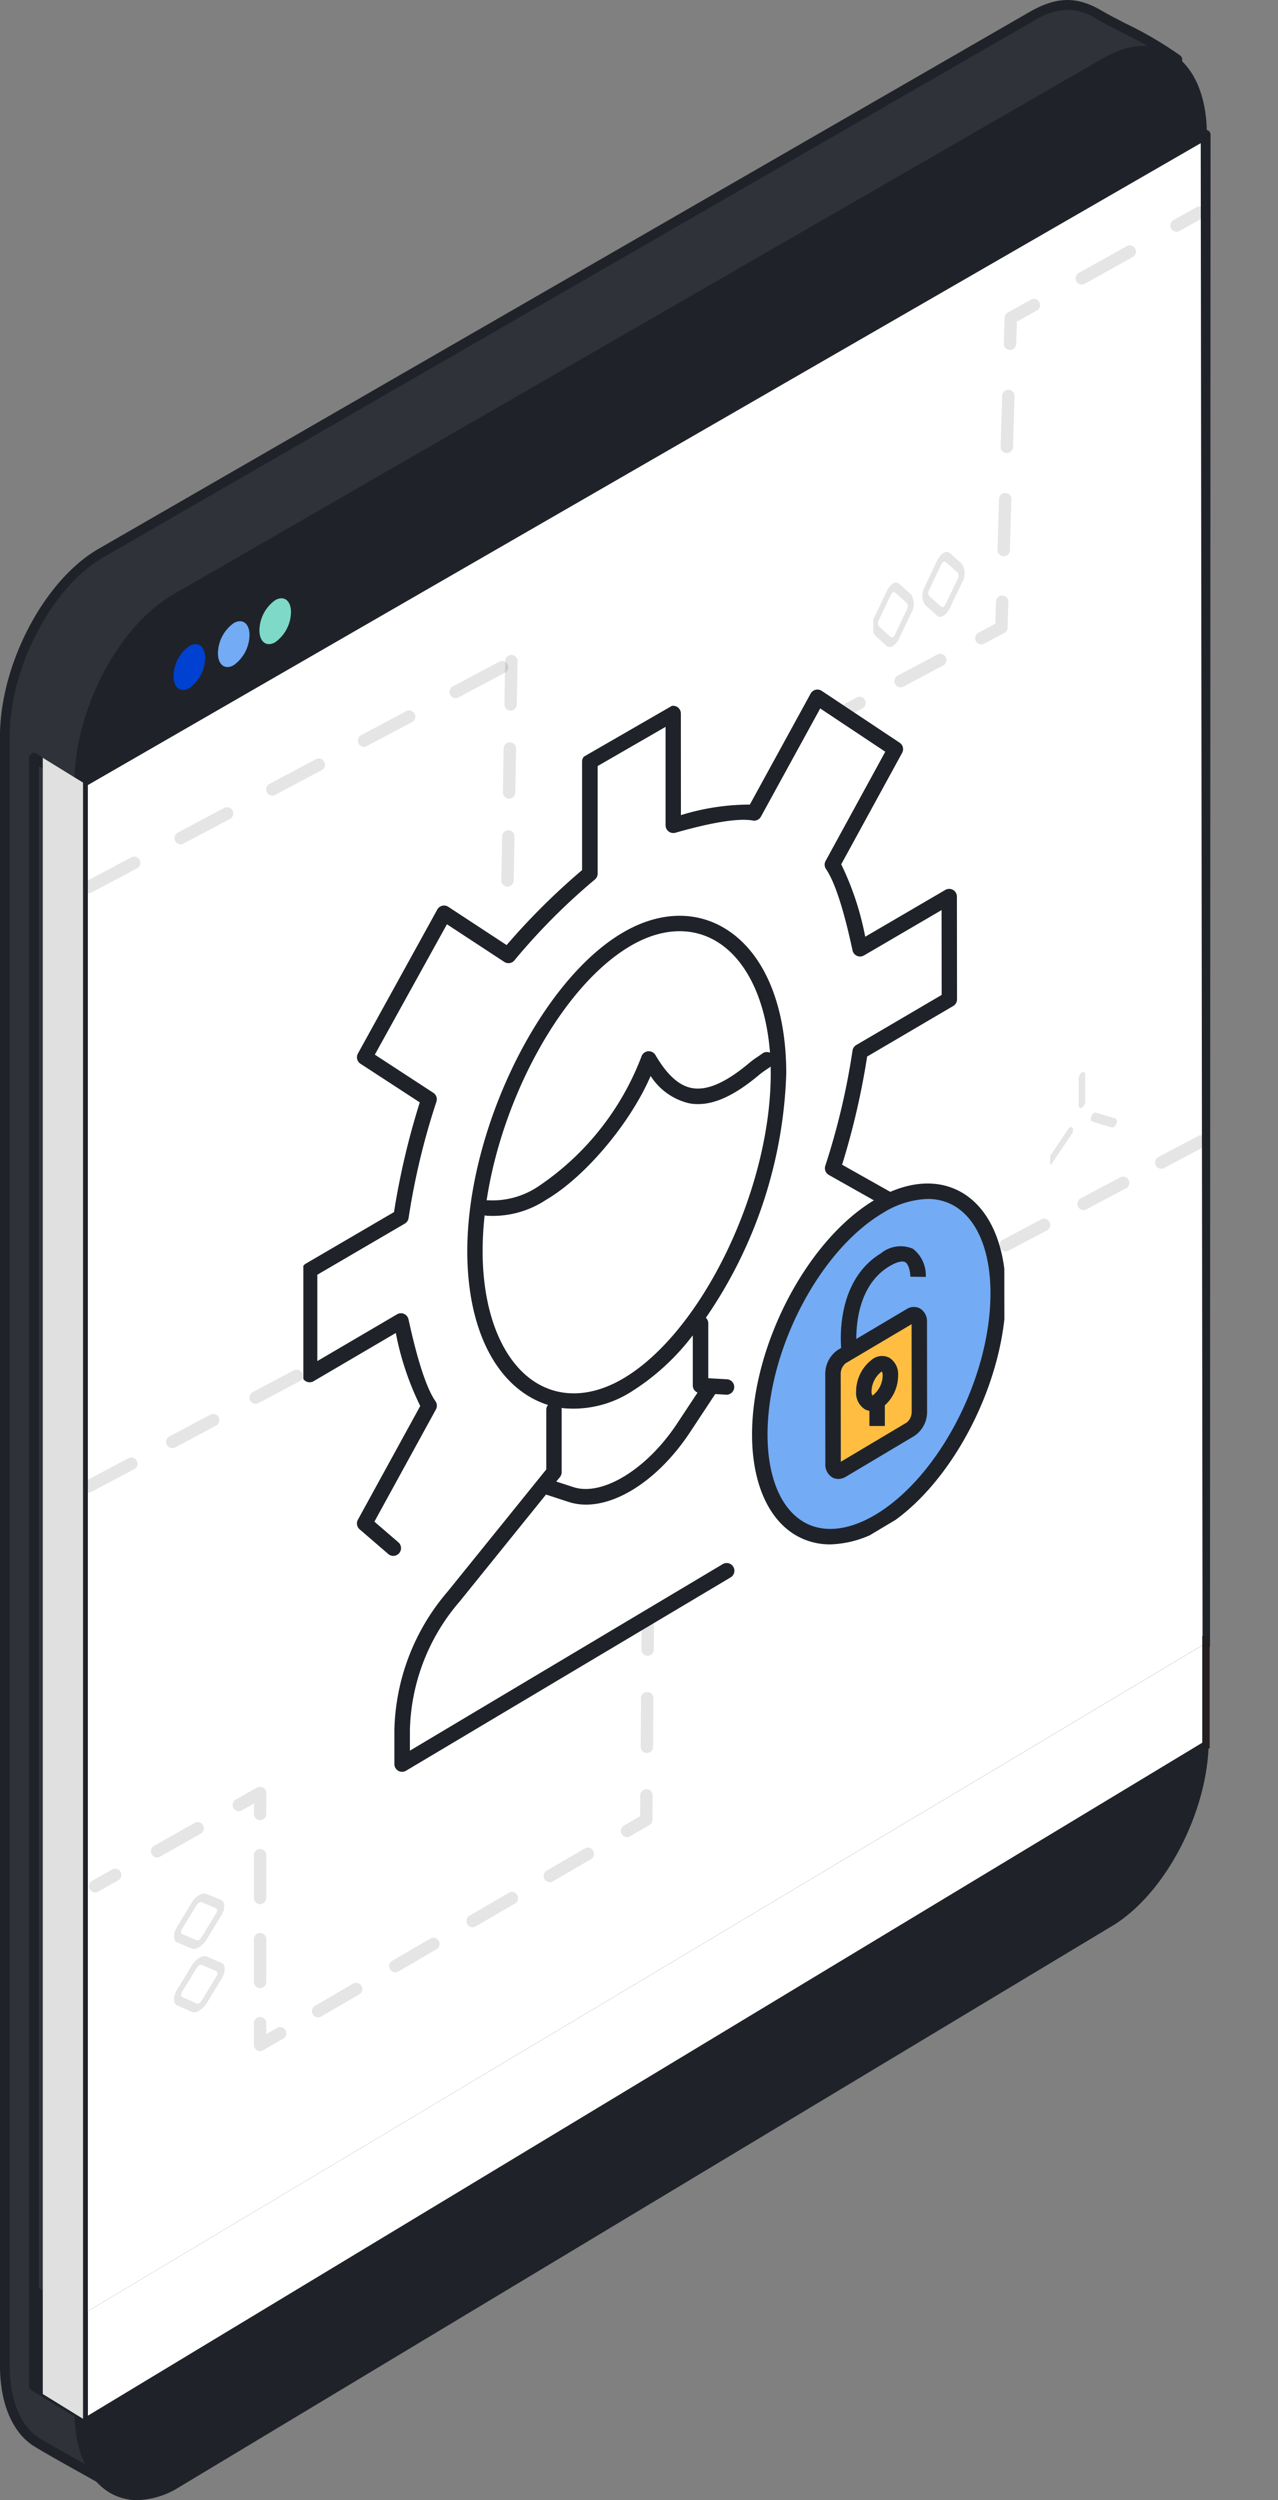 <?xml version="1.0" encoding="UTF-8"?> <svg xmlns="http://www.w3.org/2000/svg" xmlns:xlink="http://www.w3.org/1999/xlink" height="200.439" viewBox="0 0 102.469 200.439" width="102.469"><rect x="0" y="0" width="102.469" height="200.439" fill="#808080" stroke="none"/><clipPath id="a"><path d="m0 0h44.166v26.628h-44.166z"></path></clipPath><clipPath id="b"><path d="m0 0h27.789v17.92h-27.789z"></path></clipPath><clipPath id="c"><path d="m0 0h54.237v38.61h-54.237z"></path></clipPath><clipPath id="d"><path d="m0 0h38.809v45.133h-38.809z"></path></clipPath><clipPath id="e"><path d="m0 0h26.682v17.332h-26.682z"></path></clipPath><clipPath id="f"><path d="m0 0h13.021v15.659h-13.021z"></path></clipPath><clipPath id="g"><path d="m198.626 397.421-3.693 2.263v9.223l4.067-2.431-.062-9.055z" transform="translate(-194.933 -397.421)"></path></clipPath><clipPath id="h"><path d="m0 0h16.347v13.452h-16.347z"></path></clipPath><clipPath id="i"><path d="m314.759 181.2-6.918 4.191v4.992l7.318-4.371v-4.812z" transform="translate(-307.841 -181.199)"></path></clipPath><clipPath id="j"><path d="m0 0h14.51v13.197h-14.51z"></path></clipPath><clipPath id="k"><path d="m341.386 263.732-4.965 2.974v5.887l5.329-3.184v-5.677z" transform="translate(-336.421 -263.732)"></path></clipPath><clipPath id="l"><path d="m0 0h5.446v27.656h-5.446z"></path></clipPath><clipPath id="m"><path d="m216.927 208.643v76.571l55.666-33.252-.1-75.368z" transform="translate(-216.927 -176.594)"></path></clipPath><clipPath id="n"><path d="m215.8 208.967v76.573h.016l56.212-33.579-.1-75.368z" transform="translate(-215.796 -176.594)"></path></clipPath><g transform="translate(-166.821 -93.491)"><path d="m176.473 293.422 42.719-29.563c4.232-2.443 38.312-28.539 38.312-34.182l3.844-131.025c-1.564-1.253-4.749-2.684-6.256-3.57-1.842-1.083-3.318-1.1-5.434.124l-74.624 43.029c-4.231 2.443-7.694 9.059-7.694 14.7v130.6c0 3.023.994 5.177 2.567 6.151 1.363.844 4.533 2.56 6.567 3.734" fill="#2f3238" transform="translate(-.261 -.397)"></path><g fill="#1f2329"><path d="m252.406 94.272a5.372 5.372 0 0 0 -2.679.877l-74.627 43.028c-4.134 2.387-7.5 8.829-7.5 14.36v130.6c0 2.76.868 4.881 2.38 5.818.8.5 2.284 1.324 3.715 2.124.918.513 1.844 1.03 2.628 1.48l42.514-29.423c4.162-2.4 38.144-28.327 38.144-33.859l3.838-130.838a31.8 31.8 0 0 0 -4.128-2.386c-.746-.387-1.429-.741-1.929-1.034a4.6 4.6 0 0 0 -2.359-.751m-76.056 199.149a.4.4 0 0 1 -.2-.052c-.823-.476-1.833-1.04-2.832-1.6-1.506-.841-2.927-1.635-3.745-2.141-1.75-1.083-2.752-3.446-2.752-6.484v-130.6c0-5.781 3.539-12.527 7.89-15.04l74.624-43.029c2.193-1.265 3.826-1.3 5.828-.122.49.288 1.16.634 1.892 1.014a29.721 29.721 0 0 1 4.41 2.589.394.394 0 0 1 .147.318l-3.844 131.024c0 5.77-34.157 32-38.507 34.509l-42.688 29.544a.394.394 0 0 1 -.223.07"></path><path d="m187.923 296.749 74.777-44.975c4.232-2.443 7.694-9.059 7.695-14.7l-.152-128.655c0-5.642-3.463-8.26-7.695-5.817l-74.624 43.029c-4.232 2.443-7.694 9.059-7.694 14.7v130.6c0 5.643 3.462 8.26 7.694 5.817" transform="translate(-6.751 -4.126)"></path><path d="m264.582 101.684a5.763 5.763 0 0 0 -2.844.861l-74.624 43.029c-4.134 2.386-7.5 8.828-7.5 14.36v130.6c0 2.824.9 4.965 2.474 5.873 1.272.733 2.917.6 4.633-.4l74.779-44.968c4.134-2.387 7.5-8.829 7.5-14.362l-.152-128.655c0-2.824-.9-4.965-2.474-5.873a3.536 3.536 0 0 0 -1.789-.464m-80.7 195.975a4.306 4.306 0 0 1 -2.181-.572c-1.821-1.052-2.865-3.439-2.865-6.551v-130.6c0-5.781 3.54-12.529 7.89-15.04l74.624-43.029c1.966-1.135 3.888-1.276 5.417-.4 1.821 1.052 2.865 3.439 2.865 6.551l.152 128.655c0 5.782-3.539 12.529-7.89 15.041l-74.777 44.975a6.54 6.54 0 0 1 -3.235.967" transform="translate(-6.047 -3.73)"></path></g><path d="m270.394 236.1-.152-120.859-90.012 51.917v122.805z" fill="#fff" transform="translate(-6.751 -10.952)"></path><path d="m269.6 240.446-89.381 53.407v-126.866l89.228-51.461zm-89.773 49.512c.068 0 .135 2.465.2 2.43l90.164-56.342.044-121.2a.392.392 0 0 0 -.587-.339l-90.012 51.913a.392.392 0 0 0 -.2.339v122.807a.392.392 0 0 0 .392.392" fill="#1f2329" transform="translate(-6.353 -10.555)"></path><path d="m172.295 338.129 2.444 1.411v-122l-2.444-1.412zm2.836 10.233a.371.371 0 0 1 -.2-.056l-3.227-1.977a.423.423 0 0 1 -.2-.36v-130.493a.423.423 0 0 1 .2-.36.373.373 0 0 1 .392 0l3.227 1.979a.422.422 0 0 1 .2.36v130.491a.421.421 0 0 1 -.2.36.371.371 0 0 1 -.2.056" fill="#1f2329" transform="translate(-2.361 -61.208)"></path><path d="m173.73 347.029 3.227 1.988v-131.179l-3.227-1.989z" fill="#e0e0e1" transform="translate(-3.479 -61.605)"></path><path d="m181.018 412.282 89.773-53.626v7.8l-89.773 54.207z" fill="#fff" transform="translate(-7.148 -133.505)"></path><path d="m263.216 224.649h.595v9.012h-.595z" fill="#231f20"></path><path d="m194.85 200.065c0 .931.566 1.359 1.265.956a3.028 3.028 0 0 0 1.265-2.416c0-.93-.567-1.359-1.265-.955a3.026 3.026 0 0 0 -1.265 2.416" fill="#0041d2" transform="translate(-14.112 -52.365)"></path><path d="m202.016 196.363c0 .931.566 1.359 1.265.956a3.029 3.029 0 0 0 1.265-2.416c0-.93-.567-1.359-1.265-.955a3.026 3.026 0 0 0 -1.265 2.416" fill="#73abf5" transform="translate(-17.72 -50.501)"></path><path d="m208.715 192.662c0 .931.566 1.359 1.265.956a3.029 3.029 0 0 0 1.265-2.416c0-.93-.567-1.359-1.265-.956a3.028 3.028 0 0 0 -1.265 2.416" fill="#7ed9c8" transform="translate(-21.093 -48.638)"></path><g clip-path="url(#a)" opacity=".12" transform="translate(169.101 143.805)"><path d="m180.679 218.86a.5.5 0 0 1 -.234-.934l3.674-1.954a.5.5 0 0 1 .467.877l-3.675 1.953a.49.49 0 0 1 -.232.058zm7.348-3.907a.5.5 0 0 1 -.233-.935l3.674-1.953a.5.5 0 1 1 .467.876l-3.675 1.954a.49.49 0 0 1 -.233.058zm7.349-3.907a.5.5 0 0 1 -.233-.935l3.674-1.953a.5.5 0 1 1 .466.876l-3.674 1.954a.5.5 0 0 1 -.234.058zm7.349-3.907a.5.5 0 0 1 -.234-.935l3.674-1.954a.5.5 0 0 1 .466.877l-3.674 1.954a.5.5 0 0 1 -.233.058zm7.349-3.908a.5.5 0 0 1 -.234-.935l3.673-1.952a.5.5 0 1 1 .466.876l-3.672 1.953a.493.493 0 0 1 -.234.058z" fill="#1f2329" transform="translate(-175.828 -197.574)"></path></g><g clip-path="url(#b)" opacity=".12" transform="translate(169.101 200.563)"><path d="m180.679 324.463a.5.5 0 0 1 -.234-.935l3.338-1.775a.5.5 0 1 1 .466.876l-3.338 1.775a.49.49 0 0 1 -.232.059zm6.676-3.55a.5.5 0 0 1 -.234-.934l3.338-1.775a.5.5 0 0 1 .466.877l-3.338 1.775a.493.493 0 0 1 -.233.057zm6.676-3.549a.5.5 0 0 1 -.233-.935l3.338-1.775a.5.5 0 0 1 .467.877l-3.339 1.775a.49.49 0 0 1 -.234.057z" fill="#1f2329" transform="translate(-175.828 -311.884)"></path></g><g clip-path="url(#c)" fill="#1f2329" opacity=".12" transform="translate(169.483 219.826)"><path d="m191.671 390.507a.5.5 0 0 1 -.245-.929l3.307-1.869a.5.5 0 0 1 .489.865l-3.307 1.868a.5.5 0 0 1 -.244.065z" transform="translate(-181.744 -367.926)"></path><path d="m208.324 403.267a.5.5 0 0 1 -.5-.5v-3.367a.5.5 0 1 1 .993 0v3.367a.5.5 0 0 1 -.493.5zm0-6.735a.5.5 0 0 1 -.5-.5v-3.367a.5.5 0 1 1 .993 0v3.367a.5.5 0 0 1 -.493.5z" transform="translate(-190.128 -370.205)"></path><path d="m217.679 405.405a.5.5 0 0 1 -.251-.926l3.1-1.806a.5.5 0 0 1 .5.858l-3.1 1.806a.5.5 0 0 1 -.249.068zm6.193-3.613a.5.5 0 0 1 -.251-.926l3.1-1.806a.5.5 0 0 1 .5.858l-3.1 1.806a.5.5 0 0 1 -.25.069zm6.193-3.613a.5.5 0 0 1 -.251-.926l3.1-1.806a.5.5 0 1 1 .5.858l-3.1 1.806a.5.5 0 0 1 -.25.069zm6.193-3.613a.5.5 0 0 1 -.251-.926l3.1-1.806a.5.5 0 0 1 .5.858l-3.1 1.806a.5.5 0 0 1 -.249.069z" transform="translate(-194.838 -370.002)"></path><path d="m270.772 371.587a.5.5 0 0 1 -.494-.5l.028-3.9a.5.5 0 0 1 .5-.493.5.5 0 0 1 .493.5l-.028 3.9a.5.5 0 0 1 -.499.493z" transform="translate(-221.57 -357.38)"></path><path d="m194.908 389.568a.5.5 0 0 1 -.5-.5v-1.683a.5.5 0 1 1 .993 0v.818l.8-.467a.5.5 0 1 1 .5.857l-1.548.9a.5.5 0 0 1 -.245.075zm-13.229-12.729a.5.5 0 0 1 -.245-.929l1.654-.934a.5.5 0 0 1 .489.865l-1.654.934a.5.5 0 0 1 -.244.064zm42.646-4.431a.5.5 0 0 1 -.251-.925l1.3-.762.012-1.664a.5.5 0 0 1 .5-.493.5.5 0 0 1 .493.5l-.014 1.947a.5.5 0 0 1 -.247.426l-1.548.9a.491.491 0 0 1 -.246.071zm-29.416-1.36a.5.5 0 0 1 -.5-.5v-.833l-.913.516a.5.5 0 1 1 -.489-.865l1.654-.934a.5.5 0 0 1 .741.432v1.684a.5.5 0 0 1 -.494.5zm31.063-13.176a.5.5 0 0 1 -.493-.5l.014-1.948a.5.5 0 0 1 .5-.493.5.5 0 0 1 .493.5l-.014 1.948a.5.5 0 0 1 -.501.493z" transform="translate(-176.713 -351.455)"></path></g><g clip-path="url(#d)" fill="#1f2329" opacity=".12" transform="translate(229.197 106.545)"><path d="m341 136.285a.5.5 0 0 1 -.242-.93l3.794-2.116a.5.5 0 1 1 .484.867l-3.794 2.116a.493.493 0 0 1 -.242.063z" transform="translate(-316.643 -126.526)"></path><path d="m328.4 169.729h-.015a.5.5 0 0 1 -.482-.511l.125-4.137a.5.5 0 0 1 .993.03l-.125 4.136a.5.5 0 0 1 -.496.482zm.25-8.273h-.015a.5.5 0 0 1 -.482-.511l.125-4.136a.5.5 0 0 1 .993.03l-.125 4.137a.5.5 0 0 1 -.492.48z" transform="translate(-310.301 -138.182)"></path><path d="m311.726 201.728a.5.5 0 0 1 -.234-.935l3.237-1.721a.5.5 0 0 1 .467.877l-3.238 1.721a.5.5 0 0 1 -.232.058z" transform="translate(-301.904 -159.674)"></path><path d="m301.945 167.943a.5.5 0 0 1 -.233-.935l1.618-.86a.5.5 0 0 1 .467.877l-1.619.86a.492.492 0 0 1 -.233.058zm11.331-6.024a.5.5 0 0 1 -.234-.935l1.364-.725.054-1.78a.5.5 0 0 1 .512-.482.5.5 0 0 1 .481.511l-.063 2.068a.5.5 0 0 1 -.263.424l-1.619.861a.5.5 0 0 1 -.232.058zm2.307-23.611h-.015a.5.5 0 0 1 -.482-.511l.063-2.068a.5.5 0 0 1 .255-.419l1.9-1.058a.5.5 0 0 1 .484.867l-1.651.921-.054 1.786a.5.5 0 0 1 -.5.483zm13.344-9.475a.5.5 0 0 1 -.242-.93l1.9-1.058a.5.5 0 0 1 .484.867l-1.9 1.058a.493.493 0 0 1 -.242.064z" transform="translate(-296.979 -123.307)"></path></g><g clip-path="url(#e)" opacity=".12" transform="translate(242.608 181.831)"><path d="m328.723 286.147a.5.5 0 0 1 -.234-.935l3.117-1.657a.5.5 0 0 1 .467.877l-3.117 1.657a.49.49 0 0 1 -.233.058zm6.233-3.314a.5.5 0 0 1 -.233-.935l3.117-1.657a.5.5 0 1 1 .466.876l-3.117 1.657a.5.5 0 0 1 -.233.059zm6.233-3.314a.5.5 0 0 1 -.234-.935l3.117-1.657a.5.5 0 1 1 .466.876l-3.116 1.657a.494.494 0 0 1 -.233.058z" fill="#1f2329" transform="translate(-323.872 -274.157)"></path></g><g clip-path="url(#f)" opacity=".12" transform="translate(176.297 240.731)"><g clip-path="url(#g)" fill="#1f2329" transform="translate(4.483 3.668)"><path d="m195.478 412.456a.16.16 0 0 0 .084.16l1.171.516c.113.05.3-.06.409-.245l1.168-1.921a.519.519 0 0 0 .084-.262.161.161 0 0 0 -.086-.161l-1.176-.5c-.112-.049-.295.062-.407.246l-1.162 1.91a.524.524 0 0 0 -.084.262m3.5-2.1a1.555 1.555 0 0 1 -.251.788l-1.17 1.924c-.338.555-.888.883-1.228.734l-1.168-.519a.482.482 0 0 1 -.252-.483 1.564 1.564 0 0 1 .252-.784l1.16-1.908c.335-.551.882-.881 1.22-.737l1.178.5a.481.481 0 0 1 .259.481" transform="translate(-194.918 -403.421)"></path><path d="m195.473 402.321a.157.157 0 0 0 .083.157l1.16.492c.112.048.294-.063.406-.246l1.158-1.9c.111-.183.111-.37 0-.417l-1.166-.481c-.112-.046-.293.065-.4.247l-1.152 1.893a.516.516 0 0 0 -.083.259m3.465-2.111a1.541 1.541 0 0 1 -.248.779l-1.16 1.906c-.335.551-.881.881-1.217.738l-1.159-.493c-.334-.142-.333-.7 0-1.247l1.14-1.897c.332-.546.874-.878 1.21-.741l1.168.479a.469.469 0 0 1 .256.471" transform="translate(-194.918 -398.331)"></path></g></g><g clip-path="url(#h)" opacity=".12" transform="translate(232.28 133.322)"><g clip-path="url(#i)" fill="#1f2329" transform="translate(4.561 3.717)"><path d="m309.319 188.346a.48.48 0 0 0 -.167.2l-.956 2.014a.478.478 0 0 0 0 .5l.956.862a.132.132 0 0 0 .167 0 .472.472 0 0 0 .167-.2l.96-2.016a.478.478 0 0 0 0-.5l-.96-.861a.134.134 0 0 0 -.167 0m0 4.3a.4.4 0 0 1 -.5-.013l-.956-.863a1.44 1.44 0 0 1 0-1.5l.956-2.013a1.422 1.422 0 0 1 .5-.614.4.4 0 0 1 .5.008l.962.86a1.438 1.438 0 0 1 0 1.509l-.962 2.016a1.413 1.413 0 0 1 -.5.612" transform="translate(-307.748 -184.398)"></path><path d="m317.456 183.406a.486.486 0 0 0 -.17.207l-.969 2.031a.479.479 0 0 0 0 .5l.969.865c.093.083.245-.006.339-.2l.974-2.033a.48.48 0 0 0 0-.507l-.974-.862a.136.136 0 0 0 -.169 0m0 4.325a.408.408 0 0 1 -.507-.009l-.968-.865a1.439 1.439 0 0 1 0-1.512l.968-2.03c.28-.589.735-.863 1.016-.615l.975.861a1.438 1.438 0 0 1 0 1.52l-.975 2.034a1.431 1.431 0 0 1 -.509.617" transform="translate(-311.833 -181.908)"></path></g></g><g clip-path="url(#j)" opacity=".12" transform="translate(246.319 174.325)"><g clip-path="url(#k)" fill="#1f2329" transform="translate(4.712 3.694)"><path d="m344.8 274.3a.183.183 0 0 1 -.145.028l-1.568-.471c-.115-.034-.142-.22-.063-.416s.239-.325.353-.291l1.569.471c.115.034.143.22.063.416a.554.554 0 0 1 -.208.263" transform="translate(-339.721 -268.471)"></path><path d="m341.282 269.441c-.14.083-.253.005-.253-.174v-2.167a.607.607 0 0 1 .253-.477c.139-.083.253-.006.253.174v2.167a.607.607 0 0 1 -.253.477" transform="translate(-338.741 -265.17)"></path><path d="m336.183 278.5a.15.15 0 0 1 -.207-.015.47.47 0 0 1 .063-.49l1.566-2.343c.114-.169.272-.23.352-.13a.471.471 0 0 1 -.063.491l-1.566 2.343a.476.476 0 0 1 -.144.144" transform="translate(-336.174 -269.642)"></path><path d="m344.8 274.3a.183.183 0 0 1 -.145.028l-1.568-.471c-.115-.034-.142-.22-.063-.416s.239-.325.353-.291l1.569.471c.115.034.143.22.063.416a.554.554 0 0 1 -.208.263" transform="translate(-339.721 -268.471)"></path><path d="m341.282 269.441c-.14.083-.253.005-.253-.174v-2.167a.607.607 0 0 1 .253-.477c.139-.083.253-.006.253.174v2.167a.607.607 0 0 1 -.253.477" transform="translate(-338.741 -265.17)"></path><path d="m336.183 278.5a.15.15 0 0 1 -.207-.015.47.47 0 0 1 .063-.49l1.566-2.343c.114-.169.272-.23.352-.13a.471.471 0 0 1 -.063.491l-1.566 2.343a.476.476 0 0 1 -.144.144" transform="translate(-336.174 -269.642)"></path></g></g><g clip-path="url(#l)" opacity=".12" transform="translate(206.435 141.457)"><path d="m248.274 217.762h-.008a.5.5 0 0 1 -.488-.505l.062-3.528a.5.5 0 0 1 .505-.488.5.5 0 0 1 .488.5l-.062 3.528a.5.5 0 0 1 -.497.493zm.123-7.057h-.008a.5.5 0 0 1 -.488-.5l.061-3.528a.5.5 0 0 1 .5-.488h.009a.5.5 0 0 1 .488.5l-.061 3.528a.5.5 0 0 1 -.498.488zm.123-7.057h-.009a.5.5 0 0 1 -.488-.505l.062-3.528a.5.5 0 0 1 .993.018l-.062 3.527a.5.5 0 0 1 -.495.489z" fill="#1f2329" transform="translate(-247.195 -194.643)"></path></g><g clip-path="url(#m)" transform="translate(191.7 134.753)"><path d="m299.319 312.569c5.143-3.071 9.3-11.059 9.286-17.848s-4.171-9.831-9.312-6.8-9.34 11.046-9.334 17.868 4.2 9.856 9.36 6.777" fill="#73abf5" transform="translate(-253.697 -232.055)"></path></g><path d="m301.464 318.04 6.691-3.984-.009-8.545-6.69 3.968z" fill="#ffbe41" transform="translate(-67.786 -106.748)"></path><g clip-path="url(#m)" fill="#1f2329" transform="translate(191.7 134.753)"><path d="m231.124 309.987a.619.619 0 0 1 -.619-.619v-2.741a17.633 17.633 0 0 1 4.278-11.1l7.9-9.782v-4.777a.617.617 0 0 1 .14-.392 7.013 7.013 0 0 1 -1.386-.605c-3.231-1.844-5.086-6.116-5.087-11.722 0-9.744 5.841-21.69 12.506-25.564 2.787-1.621 5.628-1.762 8-.4 3.218 1.85 5.066 6.114 5.071 11.7a36.63 36.63 0 0 1 -6.445 19.6.617.617 0 0 1 .192.447v4.4l1.5.085a.619.619 0 0 1 -.07 1.236l-.879-.05a.619.619 0 0 1 -.035.061l-1.973 2.989c-2.806 4.251-6.81 6.553-9.736 5.6l-1.819-.594-6.932 8.587a16.331 16.331 0 0 0 -3.979 10.294v1.651l25.081-14.955a.619.619 0 1 1 .634 1.064l-26.025 15.5a.621.621 0 0 1 -.317.087zm12.362-23.272 1.371.447c2.324.76 5.9-1.435 8.319-5.1l1.638-2.48a.62.62 0 0 1 -.383-.572v-4.017a18.609 18.609 0 0 1 -4.931 4.521 8.624 8.624 0 0 1 -5.6 1.306.638.638 0 0 1 .018.148v5a.621.621 0 0 1 -.138.39zm-5.743-21.343a26.166 26.166 0 0 0 -.162 2.876c0 5.073 1.67 9.054 4.462 10.647 1.99 1.135 4.414.976 6.823-.448 6.3-3.724 11.823-15.155 11.815-24.462q0-.27-.006-.536c-.132.1-.25.176-.366.254a5.875 5.875 0 0 0 -.561.413c-2.192 1.839-3.965 2.562-5.574 2.283a5.02 5.02 0 0 1 -3.123-2.2c-1.605 3.741-5.212 8.074-8.384 9.932a7.743 7.743 0 0 1 -4.785 1.273.628.628 0 0 1 -.14-.033zm.2-1.206h.062a6.588 6.588 0 0 0 4.037-1.109 21.934 21.934 0 0 0 8.272-10.411.619.619 0 0 1 1.124-.123c.935 1.6 1.9 2.469 2.949 2.651 1.21.21 2.7-.447 4.564-2.01a7.149 7.149 0 0 1 .667-.494c.119-.08.242-.162.382-.267a.617.617 0 0 1 .62-.07c-.326-4.263-1.915-7.558-4.387-8.98-1.97-1.133-4.37-.992-6.759.4-5.439 3.161-10.3 12.04-11.571 20.412z" transform="translate(-223.763 -209.2)"></path><path d="m294.54 313.52a5.4 5.4 0 0 1 -2.7-.695c-2.268-1.286-3.571-4.239-3.574-8.1-.005-7.177 4.424-15.632 9.872-18.849 2.517-1.486 4.973-1.695 6.914-.588 2.261 1.288 3.56 4.237 3.565 8.088.008 7.141-4.4 15.586-9.82 18.825a8.407 8.407 0 0 1 -4.257 1.319zm7.808-27.694a7.15 7.15 0 0 0 -3.575 1.114c-5.113 3.019-9.269 11-9.264 17.782 0 3.405 1.077 5.966 2.946 7.026 1.549.879 3.578.661 5.711-.613 5.091-3.04 9.225-11.007 9.217-17.76 0-3.395-1.075-5.951-2.939-7.014a4.179 4.179 0 0 0 -2.096-.535zm-7.171 22.448a.969.969 0 0 1 -.481-.127 1.2 1.2 0 0 1 -.553-1.095l-.007-7.241a2.324 2.324 0 0 1 1.007-1.882l5.512-3.269a1.061 1.061 0 0 1 1.085-.05 1.2 1.2 0 0 1 .554 1.094l.008 7.227a2.325 2.325 0 0 1 -1 1.881l-5.513 3.284a1.191 1.191 0 0 1 -.611.178zm.6-9.28a1.115 1.115 0 0 0 -.4.817l.007 7.084 5.283-3.145a1.112 1.112 0 0 0 .4-.816l-.008-7.069zm2.093 3.834a1.143 1.143 0 0 1 -.57-.149 1.561 1.561 0 0 1 -.69-1.425 3.228 3.228 0 0 1 1.367-2.622 1.277 1.277 0 0 1 1.311-.068 1.56 1.56 0 0 1 .69 1.425 3.228 3.228 0 0 1 -1.364 2.622 1.461 1.461 0 0 1 -.746.216zm.812-3.167a.441.441 0 0 0 -.073.036 2.05 2.05 0 0 0 -.761 1.556.758.758 0 0 0 .057.328.4.4 0 0 0 .074-.036 2.046 2.046 0 0 0 .76-1.555.766.766 0 0 0 -.059-.329z" transform="translate(-252.847 -230.965)"></path></g><g clip-path="url(#n)" fill="#1f2329" transform="translate(191.138 134.753)"><path d="m302.646 303.072c-.027-.223-.627-5.483 3.155-7.794a2.5 2.5 0 0 1 2.575-.374 2.684 2.684 0 0 1 1.033 2.26l-1.238-.022c0-.288-.1-.985-.411-1.163-.241-.137-.719-.006-1.313.357-3.1 1.892-2.577 6.541-2.571 6.587z" transform="translate(-259.498 -236.051)"></path><path d="m222.9 274.287a.616.616 0 0 1 -.4-.15l-2.3-1.982a.62.62 0 0 1 -.139-.767l5-9.12a23.216 23.216 0 0 1 -1.959-5.854l-6.594 3.868a.619.619 0 0 1 -.932-.534v-8.357a.619.619 0 0 1 .307-.535l7.075-4.135a60.764 60.764 0 0 1 2.066-8.794l-4.759-3.1a.619.619 0 0 1 -.2-.818l6.364-11.544a.619.619 0 0 1 .882-.218l4.676 3.068a54.492 54.492 0 0 1 6.05-6.01v-8.7a.618.618 0 0 1 .31-.536l6.683-3.856a.619.619 0 0 1 .928.536l.005 8.15a18.642 18.642 0 0 1 5.525-.848l4.876-8.9a.619.619 0 0 1 .886-.218l6.25 4.159a.619.619 0 0 1 .2.812l-4.884 8.935a23.285 23.285 0 0 1 1.924 5.807l6.42-3.752a.619.619 0 0 1 .931.534l.01 8.237a.621.621 0 0 1 -.306.535l-6.9 4.051a60.841 60.841 0 0 1 -2.009 8.673l3.978 2.241a.619.619 0 0 1 -.608 1.079l-4.435-2.5a.619.619 0 0 1 -.275-.759 56.68 56.68 0 0 0 2.178-9.23.617.617 0 0 1 .3-.428l6.845-4.016-.008-6.8-6.221 3.636a.619.619 0 0 1 -.917-.4c-.3-1.379-1.106-5.041-2.129-6.529a.618.618 0 0 1 -.032-.647l4.785-8.756-5.215-3.47-4.754 8.673a.615.615 0 0 1 -.652.312c-1.655-.294-4.964.631-6.208.98a.619.619 0 0 1 -.786-.6v-7.89l-5.445 3.142v8.621a.618.618 0 0 1 -.211.466 50.465 50.465 0 0 0 -6.443 6.468.618.618 0 0 1 -.836.146l-4.595-3.015-5.781 10.452 4.69 3.06a.619.619 0 0 1 .239.74 56.894 56.894 0 0 0 -2.225 9.318.62.62 0 0 1 -.3.427l-7.015 4.1v6.921l6.392-3.749a.619.619 0 0 1 .918.4c.308 1.392 1.129 5.09 2.165 6.572a.621.621 0 0 1 .035.652l-4.933 9 1.92 1.655a.619.619 0 0 1 -.4 1.088z" transform="translate(-215.684 -190.809)"></path></g><path d="m0 0h1.238v1.768h-1.238z" fill="#1f2329" transform="matrix(1 -.001 .001 1 236.528 206.048)"></path></g></svg> 